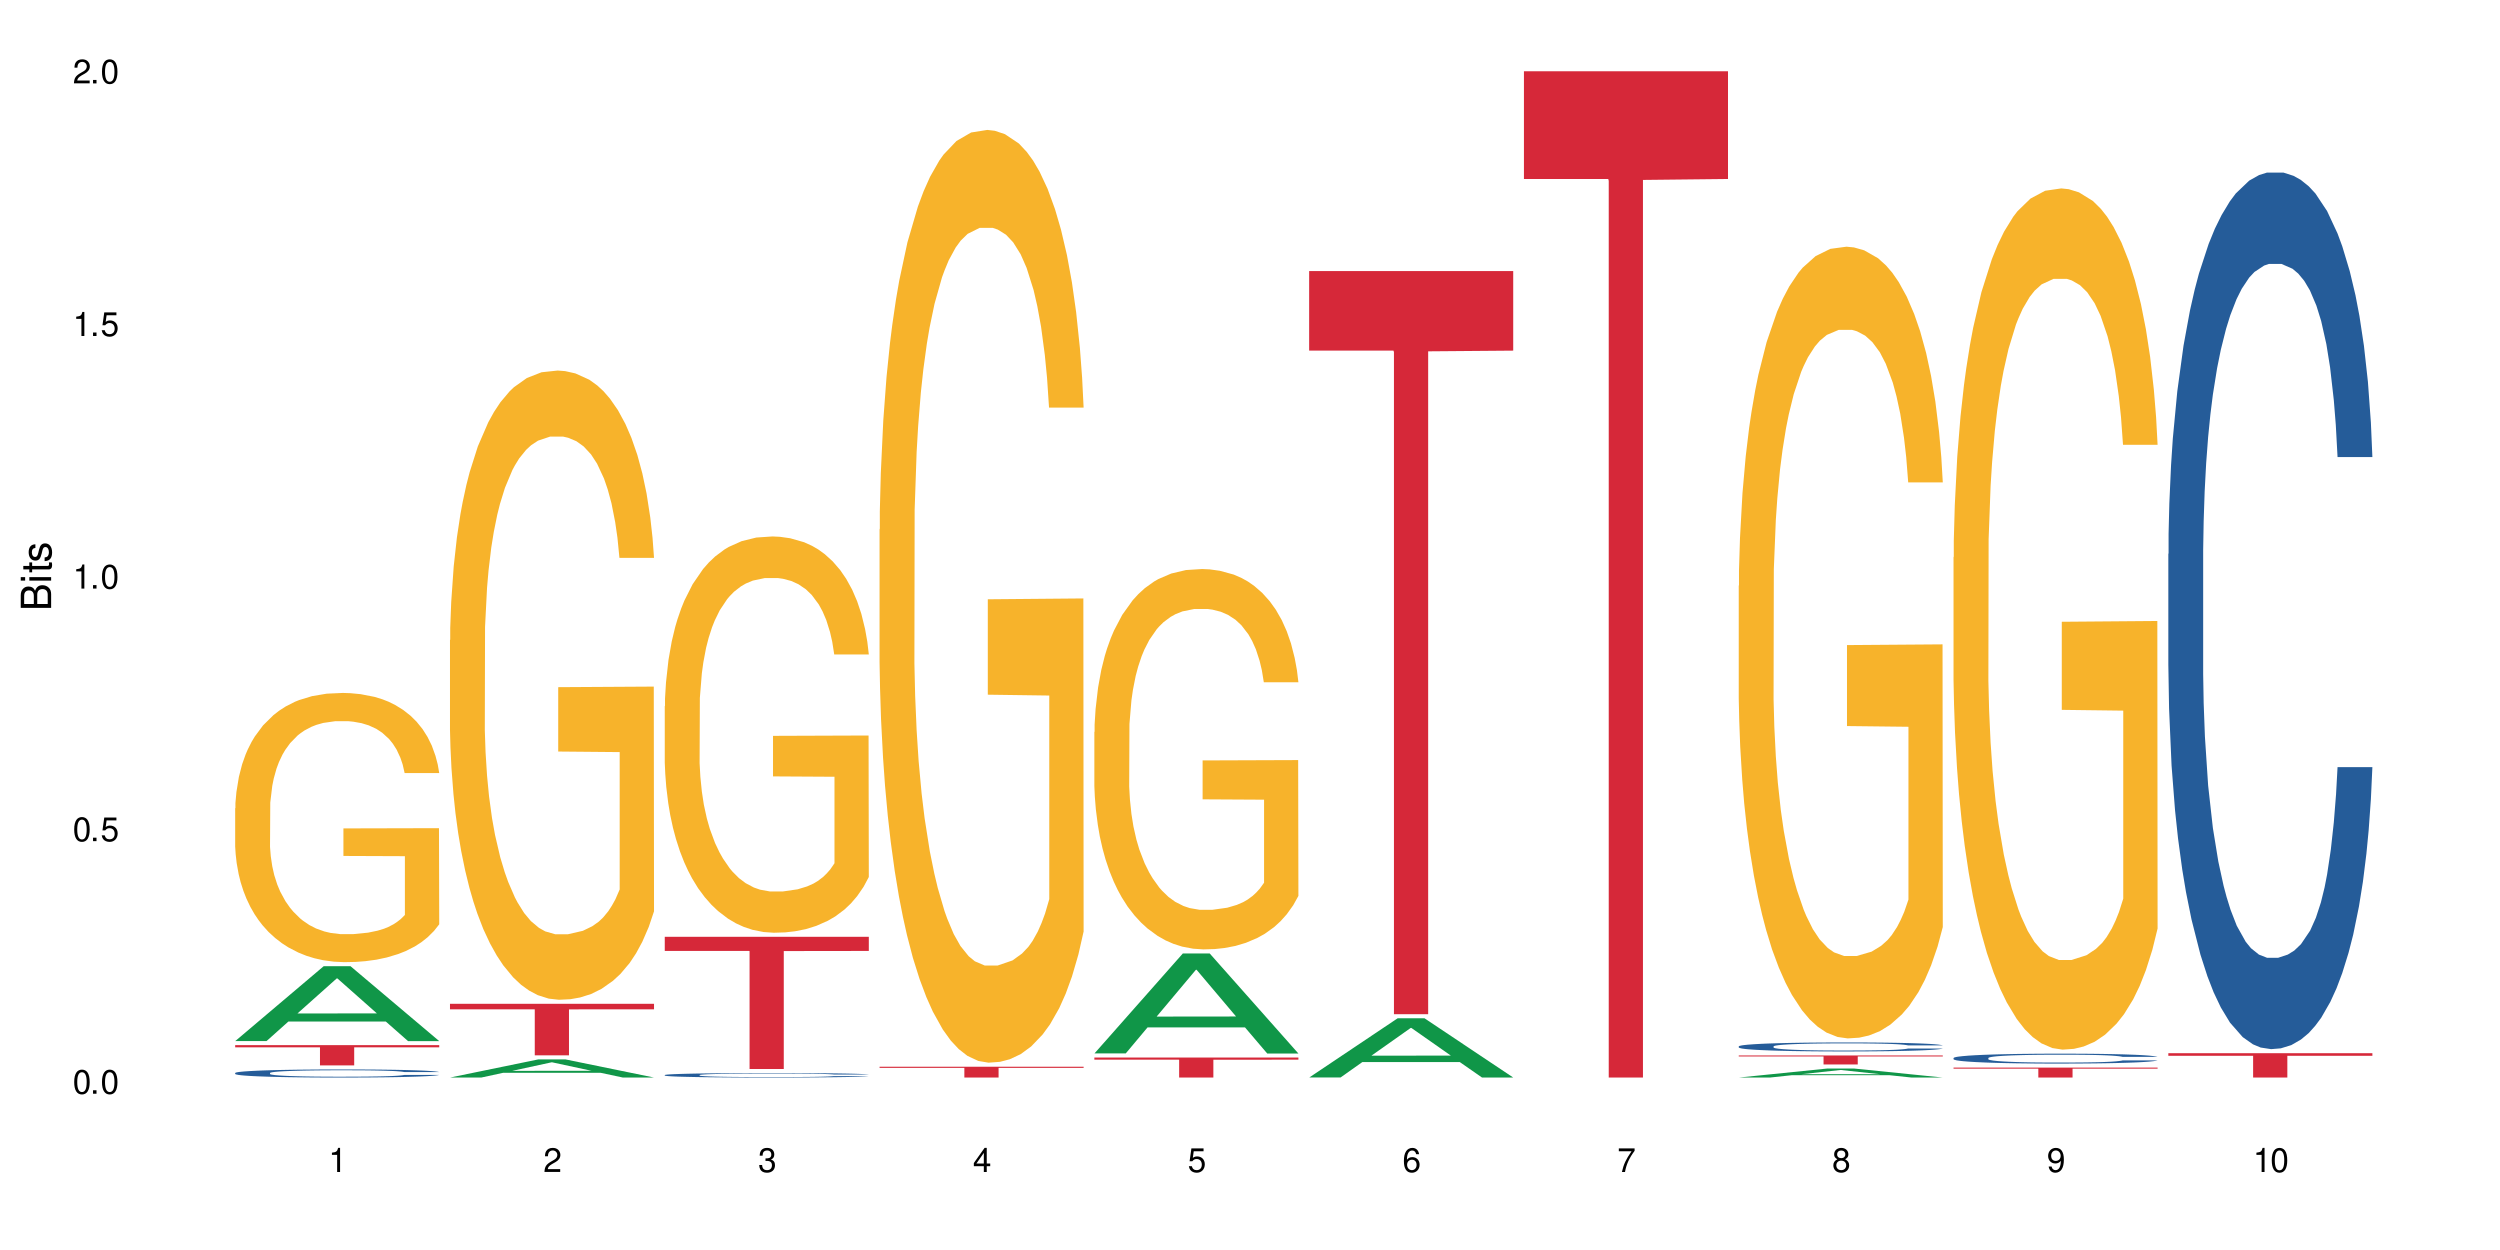 <?xml version="1.0" encoding="UTF-8"?>
<svg xmlns="http://www.w3.org/2000/svg" xmlns:xlink="http://www.w3.org/1999/xlink" width="720" height="360" viewBox="0 0 720 360">
<defs>
<g>
<g id="glyph-0-0">
</g>
<g id="glyph-0-1">
<path d="M 2.641 -6.938 C 2 -6.938 1.422 -6.656 1.078 -6.172 C 0.641 -5.562 0.406 -4.641 0.406 -3.359 C 0.406 -1.016 1.188 0.219 2.641 0.219 C 4.078 0.219 4.859 -1.016 4.859 -3.297 C 4.859 -4.641 4.656 -5.547 4.203 -6.172 C 3.844 -6.656 3.281 -6.938 2.641 -6.938 Z M 2.641 -6.188 C 3.547 -6.188 4 -5.25 4 -3.375 C 4 -1.406 3.562 -0.484 2.625 -0.484 C 1.734 -0.484 1.281 -1.438 1.281 -3.344 C 1.281 -5.25 1.734 -6.188 2.641 -6.188 Z M 2.641 -6.188 "/>
</g>
<g id="glyph-0-2">
<path d="M 1.828 -1 L 0.828 -1 L 0.828 0 L 1.828 0 Z M 1.828 -1 "/>
</g>
<g id="glyph-0-3">
<path d="M 4.562 -6.797 L 1.062 -6.797 L 0.547 -3.094 L 1.328 -3.094 C 1.719 -3.562 2.047 -3.734 2.578 -3.734 C 3.484 -3.734 4.062 -3.109 4.062 -2.094 C 4.062 -1.125 3.484 -0.531 2.578 -0.531 C 1.828 -0.531 1.375 -0.906 1.188 -1.672 L 0.328 -1.672 C 0.453 -1.109 0.547 -0.844 0.75 -0.594 C 1.125 -0.078 1.828 0.219 2.594 0.219 C 3.969 0.219 4.922 -0.781 4.922 -2.219 C 4.922 -3.562 4.031 -4.484 2.719 -4.484 C 2.25 -4.484 1.859 -4.359 1.469 -4.062 L 1.734 -5.969 L 4.562 -5.969 Z M 4.562 -6.797 "/>
</g>
<g id="glyph-0-4">
<path d="M 2.484 -4.938 L 2.484 0 L 3.328 0 L 3.328 -6.938 L 2.766 -6.938 C 2.469 -5.875 2.281 -5.734 0.984 -5.562 L 0.984 -4.938 Z M 2.484 -4.938 "/>
</g>
<g id="glyph-0-5">
<path d="M 4.859 -0.828 L 1.281 -0.828 C 1.359 -1.406 1.672 -1.781 2.5 -2.281 L 3.469 -2.828 C 4.406 -3.344 4.906 -4.062 4.906 -4.906 C 4.906 -5.484 4.672 -6.031 4.266 -6.406 C 3.859 -6.766 3.375 -6.938 2.719 -6.938 C 1.859 -6.938 1.219 -6.625 0.844 -6.031 C 0.609 -5.672 0.5 -5.234 0.484 -4.531 L 1.328 -4.531 C 1.359 -5.016 1.406 -5.281 1.531 -5.516 C 1.75 -5.938 2.188 -6.203 2.703 -6.203 C 3.469 -6.203 4.031 -5.641 4.031 -4.891 C 4.031 -4.344 3.719 -3.859 3.125 -3.516 L 2.234 -3 C 0.812 -2.172 0.406 -1.531 0.328 -0.016 L 4.859 -0.016 Z M 4.859 -0.828 "/>
</g>
<g id="glyph-0-6">
<path d="M 2.125 -3.188 L 2.578 -3.188 C 3.5 -3.188 3.984 -2.766 3.984 -1.922 C 3.984 -1.062 3.469 -0.531 2.594 -0.531 C 1.656 -0.531 1.203 -1 1.156 -2.016 L 0.312 -2.016 C 0.344 -1.453 0.438 -1.094 0.609 -0.781 C 0.953 -0.109 1.625 0.219 2.547 0.219 C 3.953 0.219 4.859 -0.625 4.859 -1.938 C 4.859 -2.828 4.516 -3.297 3.703 -3.594 C 4.344 -3.844 4.656 -4.328 4.656 -5.031 C 4.656 -6.219 3.875 -6.938 2.578 -6.938 C 1.203 -6.938 0.484 -6.172 0.453 -4.703 L 1.297 -4.703 C 1.312 -5.125 1.344 -5.359 1.453 -5.578 C 1.641 -5.969 2.062 -6.203 2.594 -6.203 C 3.344 -6.203 3.797 -5.75 3.797 -5 C 3.797 -4.516 3.609 -4.219 3.25 -4.047 C 3.016 -3.953 2.703 -3.922 2.125 -3.906 Z M 2.125 -3.188 "/>
</g>
<g id="glyph-0-7">
<path d="M 3.141 -1.672 L 3.141 0 L 3.984 0 L 3.984 -1.672 L 4.984 -1.672 L 4.984 -2.438 L 3.984 -2.438 L 3.984 -6.938 L 3.359 -6.938 L 0.266 -2.578 L 0.266 -1.672 Z M 3.141 -2.438 L 1 -2.438 L 3.141 -5.5 Z M 3.141 -2.438 "/>
</g>
<g id="glyph-0-8">
<path d="M 4.781 -5.125 C 4.609 -6.266 3.891 -6.938 2.844 -6.938 C 2.094 -6.938 1.422 -6.578 1.031 -5.953 C 0.594 -5.266 0.406 -4.422 0.406 -3.172 C 0.406 -2 0.578 -1.25 0.984 -0.641 C 1.359 -0.078 1.953 0.219 2.703 0.219 C 3.984 0.219 4.922 -0.75 4.922 -2.094 C 4.922 -3.375 4.062 -4.281 2.844 -4.281 C 2.172 -4.281 1.641 -4.031 1.281 -3.516 C 1.281 -5.234 1.828 -6.188 2.797 -6.188 C 3.391 -6.188 3.797 -5.797 3.938 -5.125 Z M 2.734 -3.531 C 3.547 -3.531 4.062 -2.953 4.062 -2.031 C 4.062 -1.156 3.484 -0.531 2.703 -0.531 C 1.922 -0.531 1.328 -1.188 1.328 -2.078 C 1.328 -2.938 1.906 -3.531 2.734 -3.531 Z M 2.734 -3.531 "/>
</g>
<g id="glyph-0-9">
<path d="M 4.984 -6.797 L 0.438 -6.797 L 0.438 -5.969 L 4.109 -5.969 C 2.5 -3.656 1.828 -2.234 1.328 0 L 2.219 0 C 2.594 -2.172 3.453 -4.047 4.984 -6.094 Z M 4.984 -6.797 "/>
</g>
<g id="glyph-0-10">
<path d="M 3.75 -3.656 C 4.469 -4.094 4.688 -4.438 4.688 -5.078 C 4.688 -6.172 3.844 -6.938 2.641 -6.938 C 1.438 -6.938 0.594 -6.172 0.594 -5.094 C 0.594 -4.438 0.812 -4.094 1.516 -3.656 C 0.734 -3.266 0.359 -2.703 0.359 -1.922 C 0.359 -0.656 1.281 0.219 2.641 0.219 C 3.984 0.219 4.922 -0.656 4.922 -1.922 C 4.922 -2.703 4.531 -3.266 3.75 -3.656 Z M 2.641 -6.188 C 3.359 -6.188 3.812 -5.75 3.812 -5.062 C 3.812 -4.406 3.344 -3.984 2.641 -3.984 C 1.922 -3.984 1.453 -4.406 1.453 -5.078 C 1.453 -5.75 1.922 -6.188 2.641 -6.188 Z M 2.641 -3.266 C 3.484 -3.266 4.062 -2.719 4.062 -1.906 C 4.062 -1.078 3.484 -0.531 2.625 -0.531 C 1.797 -0.531 1.219 -1.094 1.219 -1.906 C 1.219 -2.719 1.781 -3.266 2.641 -3.266 Z M 2.641 -3.266 "/>
</g>
<g id="glyph-0-11">
<path d="M 0.516 -1.578 C 0.672 -0.453 1.406 0.219 2.438 0.219 C 3.188 0.219 3.859 -0.141 4.266 -0.766 C 4.688 -1.453 4.891 -2.297 4.891 -3.547 C 4.891 -4.719 4.703 -5.453 4.312 -6.078 C 3.938 -6.641 3.344 -6.938 2.594 -6.938 C 1.297 -6.938 0.359 -5.969 0.359 -4.625 C 0.359 -3.344 1.234 -2.453 2.453 -2.453 C 3.094 -2.453 3.578 -2.672 4.016 -3.203 C 4 -1.484 3.469 -0.531 2.5 -0.531 C 1.906 -0.531 1.484 -0.906 1.359 -1.578 Z M 2.578 -6.203 C 3.375 -6.203 3.969 -5.531 3.969 -4.641 C 3.969 -3.797 3.391 -3.188 2.547 -3.188 C 1.734 -3.188 1.234 -3.766 1.234 -4.688 C 1.234 -5.562 1.797 -6.203 2.578 -6.203 Z M 2.578 -6.203 "/>
</g>
<g id="glyph-1-0">
</g>
<g id="glyph-1-1">
<path d="M 0 -0.953 L 0 -4.891 C 0 -5.719 -0.234 -6.344 -0.734 -6.797 C -1.188 -7.234 -1.812 -7.469 -2.5 -7.469 C -3.547 -7.469 -4.188 -7 -4.625 -5.875 C -4.984 -6.688 -5.625 -7.094 -6.531 -7.094 C -7.172 -7.094 -7.734 -6.859 -8.141 -6.391 C -8.562 -5.922 -8.75 -5.344 -8.75 -4.5 L -8.75 -0.953 Z M -4.984 -2.062 L -7.766 -2.062 L -7.766 -4.219 C -7.766 -4.844 -7.688 -5.203 -7.453 -5.5 C -7.219 -5.812 -6.859 -5.969 -6.375 -5.969 C -5.891 -5.969 -5.531 -5.812 -5.297 -5.5 C -5.062 -5.203 -4.984 -4.844 -4.984 -4.219 Z M -0.984 -2.062 L -4 -2.062 L -4 -4.781 C -4 -5.766 -3.438 -6.359 -2.484 -6.359 C -1.547 -6.359 -0.984 -5.766 -0.984 -4.781 Z M -0.984 -2.062 "/>
</g>
<g id="glyph-1-2">
<path d="M -6.281 -1.797 L -6.281 -0.797 L 0 -0.797 L 0 -1.797 Z M -8.75 -1.797 L -8.75 -0.797 L -7.484 -0.797 L -7.484 -1.797 Z M -8.75 -1.797 "/>
</g>
<g id="glyph-1-3">
<path d="M -6.281 -3.047 L -6.281 -2.016 L -8.016 -2.016 L -8.016 -1.016 L -6.281 -1.016 L -6.281 -0.172 L -5.469 -0.172 L -5.469 -1.016 L -0.719 -1.016 C -0.078 -1.016 0.281 -1.453 0.281 -2.234 C 0.281 -2.5 0.25 -2.719 0.188 -3.047 L -0.641 -3.047 C -0.609 -2.906 -0.594 -2.766 -0.594 -2.562 C -0.594 -2.141 -0.719 -2.016 -1.156 -2.016 L -5.469 -2.016 L -5.469 -3.047 Z M -6.281 -3.047 "/>
</g>
<g id="glyph-1-4">
<path d="M -4.531 -5.25 C -5.766 -5.25 -6.469 -4.422 -6.469 -2.969 C -6.469 -1.516 -5.719 -0.562 -4.547 -0.562 C -3.562 -0.562 -3.094 -1.062 -2.734 -2.562 L -2.516 -3.484 C -2.344 -4.188 -2.094 -4.469 -1.641 -4.469 C -1.047 -4.469 -0.641 -3.875 -0.641 -3 C -0.641 -2.453 -0.797 -2 -1.062 -1.75 C -1.25 -1.594 -1.422 -1.531 -1.875 -1.469 L -1.875 -0.406 C -0.422 -0.453 0.281 -1.266 0.281 -2.922 C 0.281 -4.5 -0.5 -5.516 -1.719 -5.516 C -2.656 -5.516 -3.172 -4.984 -3.469 -3.734 L -3.703 -2.766 C -3.891 -1.953 -4.156 -1.609 -4.594 -1.609 C -5.188 -1.609 -5.547 -2.125 -5.547 -2.938 C -5.547 -3.75 -5.203 -4.172 -4.531 -4.203 Z M -4.531 -5.25 "/>
</g>
</g>
</defs>
<rect x="-72" y="-36" width="864" height="432" fill="rgb(100%, 100%, 100%)" fill-opacity="1"/>
<path fill-rule="nonzero" fill="rgb(6.275%, 58.824%, 28.235%)" fill-opacity="1" d="M 67.73 299.82 L 67.793 299.797 L 93.223 278.266 L 100.945 278.266 L 126.5 299.84 L 117.52 299.84 L 111.117 294.207 L 83.051 294.207 L 76.773 299.82 L 67.73 299.82 L 85.75 291.879 L 108.543 291.859 L 97.176 281.793 L 97.051 281.77 L 96.926 281.832 L 85.688 291.859 L 85.75 291.879 Z M 67.73 299.82 "/>
<path fill-rule="nonzero" fill="rgb(14.51%, 36.078%, 60%)" fill-opacity="1" d="M 67.73 309.016 L 67.801 309.012 L 67.801 308.961 L 68.02 308.879 L 68.52 308.777 L 69.02 308.707 L 70.312 308.582 L 72.102 308.461 L 73.965 308.367 L 75.328 308.309 L 76.547 308.266 L 79.34 308.188 L 81.133 308.148 L 83.066 308.113 L 85.434 308.074 L 87.152 308.055 L 91.023 308.02 L 93.891 308.004 L 96.113 308 L 100.914 308 L 103.781 308.008 L 105.859 308.02 L 108.152 308.035 L 110.086 308.055 L 113.457 308.102 L 116.465 308.16 L 117.828 308.195 L 119.977 308.262 L 121.625 308.324 L 122.773 308.379 L 124.062 308.461 L 125.207 308.555 L 126.07 308.664 L 126.5 308.754 L 116.465 308.754 L 115.965 308.672 L 115.391 308.605 L 114.316 308.516 L 113.238 308.453 L 111.734 308.395 L 110.375 308.352 L 108.512 308.312 L 106.863 308.285 L 105.141 308.266 L 103.492 308.254 L 100.34 308.242 L 96.684 308.242 L 95.324 308.246 L 92.527 308.262 L 91.023 308.277 L 88.871 308.309 L 87.367 308.336 L 85.578 308.379 L 84.359 308.414 L 82.852 308.469 L 81.777 308.52 L 80.559 308.59 L 79.844 308.645 L 79.199 308.703 L 78.625 308.773 L 78.195 308.848 L 77.906 308.926 L 77.766 309.004 L 77.766 309.336 L 77.906 309.41 L 78.266 309.5 L 79.199 309.629 L 80.559 309.742 L 82.137 309.832 L 83.641 309.898 L 84.5 309.926 L 85.648 309.961 L 87.441 310.004 L 90.02 310.047 L 91.523 310.062 L 93.816 310.082 L 96.184 310.09 L 99.336 310.09 L 102.133 310.082 L 103.996 310.07 L 105.93 310.055 L 108.582 310.016 L 110.23 309.984 L 111.664 309.941 L 112.738 309.902 L 113.457 309.867 L 114.531 309.801 L 115.391 309.73 L 116.035 309.652 L 116.465 309.582 L 126.5 309.582 L 126.07 309.668 L 125.422 309.75 L 124.777 309.812 L 123.777 309.887 L 122.629 309.953 L 120.98 310.027 L 119.617 310.078 L 117.828 310.129 L 116.18 310.172 L 114.387 310.207 L 111.734 310.25 L 110.016 310.27 L 108.152 310.289 L 105.93 310.309 L 103.137 310.32 L 100.125 310.332 L 97.328 310.332 L 94.32 310.328 L 92.098 310.32 L 89.16 310.301 L 85.504 310.262 L 82.852 310.223 L 80.773 310.18 L 78.984 310.137 L 76.977 310.082 L 74.395 309.988 L 72.82 309.914 L 71.746 309.855 L 70.527 309.77 L 69.664 309.695 L 68.664 309.578 L 67.945 309.426 L 67.73 309.309 Z M 67.73 309.016 "/>
<path fill-rule="nonzero" fill="rgb(96.863%, 70.196%, 16.863%)" fill-opacity="1" d="M 67.73 232.777 L 67.801 232.703 L 67.801 231.289 L 68.09 228.102 L 68.805 223.711 L 69.738 220.102 L 70.742 217.27 L 71.387 215.781 L 72.461 213.656 L 73.395 212.098 L 75.758 208.914 L 78.77 205.938 L 80.418 204.664 L 82.281 203.461 L 84.93 202.113 L 86.148 201.621 L 89.875 200.484 L 94.105 199.777 L 98.762 199.566 L 100.914 199.637 L 103.852 199.918 L 107.863 200.699 L 110.16 201.406 L 111.949 202.113 L 113.812 203.035 L 116.105 204.453 L 118.258 206.152 L 119.977 207.852 L 121.695 209.977 L 123.129 212.242 L 124.348 214.719 L 125.422 217.691 L 126.07 220.172 L 126.5 222.648 L 116.535 222.648 L 115.965 220.172 L 115.32 218.258 L 114.242 215.922 L 113.168 214.223 L 112.094 212.879 L 110.086 211.035 L 108.367 209.902 L 106.215 208.914 L 104.137 208.277 L 101.773 207.852 L 100.34 207.707 L 96.543 207.707 L 93.102 208.203 L 91.094 208.77 L 89.66 209.336 L 87.656 210.398 L 86.438 211.25 L 85.719 211.816 L 83.57 214.012 L 82.137 215.992 L 81.348 217.34 L 80.344 219.465 L 79.629 221.375 L 78.84 224.207 L 78.41 226.332 L 77.836 231.148 L 77.766 243.895 L 77.98 246.582 L 78.41 249.488 L 78.984 252.035 L 79.844 254.727 L 80.703 256.781 L 82.207 259.543 L 83.496 261.383 L 84.5 262.586 L 86.438 264.5 L 87.227 265.137 L 89.09 266.41 L 91.023 267.402 L 93.387 268.25 L 95.18 268.676 L 98.047 269.031 L 101.703 269.031 L 106 268.605 L 108.727 268.039 L 110.59 267.473 L 111.809 266.977 L 113.312 266.199 L 114.387 265.488 L 115.391 264.711 L 116.609 263.508 L 116.609 246.582 L 98.906 246.512 L 98.906 238.582 L 126.426 238.512 L 126.5 266.199 L 124.992 268.109 L 123.129 269.953 L 121.34 271.367 L 119.477 272.57 L 116.824 273.918 L 114.672 274.766 L 111.375 275.758 L 108.367 276.395 L 105.215 276.82 L 102.418 277.031 L 99.121 277.102 L 96.184 276.961 L 93.031 276.535 L 90.52 275.969 L 88.227 275.262 L 85.934 274.34 L 83.066 272.855 L 81.203 271.652 L 79.27 270.164 L 77.336 268.395 L 75.613 266.48 L 74.469 264.996 L 73.32 263.297 L 72.102 261.172 L 70.957 258.762 L 70.098 256.566 L 69.309 254.09 L 68.734 251.754 L 68.16 248.566 L 67.875 246.016 L 67.73 243.82 Z M 67.73 232.777 "/>
<path fill-rule="nonzero" fill="rgb(83.922%, 15.686%, 22.353%)" fill-opacity="1" d="M 67.73 301.004 L 126.5 301.004 L 126.5 301.629 L 102.008 301.633 L 102.008 306.836 L 92.152 306.836 L 92.152 301.637 L 92.008 301.629 L 67.73 301.629 Z M 67.73 301.004 "/>
<path fill-rule="nonzero" fill="rgb(6.275%, 58.824%, 28.235%)" fill-opacity="1" d="M 129.594 310.328 L 129.656 310.324 L 155.082 305.098 L 162.805 305.098 L 188.359 310.332 L 179.383 310.332 L 172.977 308.965 L 144.91 308.965 L 138.633 310.328 L 129.594 310.328 L 147.613 308.402 L 170.402 308.395 L 159.039 305.953 L 158.914 305.949 L 158.789 305.961 L 147.547 308.395 L 147.613 308.402 Z M 129.594 310.328 "/>
<path fill-rule="nonzero" fill="rgb(96.863%, 70.196%, 16.863%)" fill-opacity="1" d="M 129.594 184.332 L 129.664 184.168 L 129.664 180.859 L 129.949 173.41 L 130.668 163.148 L 131.598 154.711 L 132.602 148.09 L 133.246 144.613 L 134.32 139.648 L 135.254 136.008 L 137.617 128.562 L 140.629 121.609 L 142.277 118.633 L 144.141 115.82 L 146.793 112.676 L 148.012 111.516 L 151.738 108.867 L 155.965 107.211 L 160.625 106.715 L 162.773 106.883 L 165.711 107.543 L 169.727 109.363 L 172.02 111.02 L 173.812 112.676 L 175.676 114.824 L 177.969 118.137 L 180.117 122.105 L 181.836 126.078 L 183.559 131.043 L 184.992 136.34 L 186.211 142.133 L 187.285 149.082 L 187.93 154.875 L 188.359 160.668 L 178.398 160.668 L 177.824 154.875 L 177.18 150.406 L 176.105 144.945 L 175.031 140.973 L 173.953 137.828 L 171.949 133.527 L 170.227 130.879 L 168.078 128.562 L 166 127.07 L 163.633 126.078 L 162.199 125.75 L 158.402 125.75 L 154.961 126.906 L 152.957 128.23 L 151.523 129.555 L 149.516 132.035 L 148.297 134.023 L 147.582 135.348 L 145.43 140.477 L 143.996 145.109 L 143.207 148.254 L 142.207 153.219 L 141.488 157.688 L 140.699 164.309 L 140.27 169.273 L 139.695 180.527 L 139.625 210.316 L 139.84 216.605 L 140.27 223.391 L 140.844 229.348 L 141.703 235.637 L 142.562 240.438 L 144.07 246.891 L 145.359 251.195 L 146.363 254.008 L 148.297 258.477 L 149.086 259.965 L 150.949 262.945 L 152.883 265.262 L 155.25 267.246 L 157.039 268.242 L 159.906 269.066 L 163.562 269.066 L 167.863 268.074 L 170.586 266.75 L 172.449 265.426 L 173.668 264.27 L 175.172 262.449 L 176.246 260.793 L 177.25 258.973 L 178.469 256.16 L 178.469 216.605 L 160.766 216.441 L 160.766 197.906 L 188.289 197.738 L 188.359 262.449 L 186.855 266.918 L 184.992 271.219 L 183.199 274.531 L 181.336 277.344 L 178.684 280.488 L 176.535 282.473 L 173.238 284.789 L 170.227 286.281 L 167.074 287.273 L 164.277 287.77 L 160.984 287.934 L 158.043 287.605 L 154.891 286.609 L 152.383 285.285 L 150.09 283.633 L 147.797 281.48 L 144.93 278.004 L 143.066 275.191 L 141.129 271.715 L 139.195 267.578 L 137.477 263.109 L 136.328 259.633 L 135.184 255.664 L 133.965 250.699 L 132.816 245.07 L 131.957 239.941 L 131.168 234.148 L 130.594 228.688 L 130.023 221.238 L 129.734 215.281 L 129.594 210.152 Z M 129.594 184.332 "/>
<path fill-rule="nonzero" fill="rgb(83.922%, 15.686%, 22.353%)" fill-opacity="1" d="M 129.594 289.098 L 188.359 289.098 L 188.359 290.688 L 163.867 290.699 L 163.867 303.934 L 154.012 303.934 L 154.012 290.715 L 153.871 290.688 L 129.594 290.688 Z M 129.594 289.098 "/>
<path fill-rule="nonzero" fill="rgb(14.51%, 36.078%, 60%)" fill-opacity="1" d="M 191.453 309.605 L 191.523 309.602 L 191.523 309.574 L 191.738 309.531 L 192.242 309.473 L 192.742 309.434 L 194.031 309.363 L 195.824 309.297 L 197.688 309.246 L 199.051 309.215 L 200.27 309.191 L 203.062 309.148 L 204.855 309.125 L 206.789 309.105 L 209.156 309.086 L 210.875 309.074 L 214.746 309.055 L 217.613 309.047 L 219.832 309.043 L 224.637 309.043 L 227.5 309.047 L 229.582 309.055 L 231.875 309.062 L 233.809 309.074 L 237.176 309.102 L 240.188 309.133 L 241.547 309.152 L 243.699 309.188 L 245.348 309.223 L 246.492 309.254 L 247.785 309.297 L 248.93 309.352 L 249.789 309.41 L 250.219 309.461 L 240.188 309.461 L 239.684 309.414 L 239.113 309.379 L 238.035 309.328 L 236.961 309.297 L 235.457 309.262 L 234.094 309.238 L 232.23 309.215 L 230.582 309.203 L 228.863 309.191 L 227.215 309.184 L 224.062 309.176 L 220.406 309.176 L 219.043 309.18 L 216.25 309.188 L 214.746 309.199 L 212.594 309.215 L 211.09 309.23 L 209.297 309.254 L 208.078 309.273 L 206.574 309.305 L 205.5 309.332 L 204.281 309.371 L 203.566 309.398 L 202.918 309.434 L 202.348 309.473 L 201.918 309.512 L 201.629 309.555 L 201.484 309.598 L 201.484 309.781 L 201.629 309.824 L 201.988 309.871 L 202.918 309.945 L 204.281 310.008 L 205.859 310.059 L 207.363 310.094 L 208.223 310.109 L 209.371 310.129 L 211.16 310.152 L 213.742 310.176 L 215.246 310.184 L 217.539 310.195 L 219.906 310.199 L 223.059 310.199 L 225.852 310.195 L 227.715 310.188 L 229.652 310.18 L 232.305 310.156 L 233.953 310.141 L 235.387 310.117 L 236.461 310.094 L 237.176 310.074 L 238.254 310.039 L 239.113 310 L 239.758 309.957 L 240.188 309.918 L 250.219 309.918 L 249.789 309.965 L 249.145 310.012 L 248.5 310.043 L 247.496 310.086 L 246.352 310.121 L 244.703 310.164 L 243.34 310.191 L 241.547 310.219 L 239.898 310.242 L 238.109 310.262 L 235.457 310.285 L 233.738 310.297 L 231.875 310.309 L 229.652 310.316 L 226.855 310.328 L 223.848 310.332 L 218.043 310.332 L 215.82 310.324 L 212.883 310.316 L 209.227 310.293 L 206.574 310.27 L 204.496 310.25 L 202.703 310.227 L 200.699 310.195 L 198.117 310.141 L 196.543 310.102 L 195.465 310.07 L 194.246 310.023 L 193.387 309.98 L 192.383 309.914 L 191.668 309.832 L 191.453 309.766 Z M 191.453 309.605 "/>
<path fill-rule="nonzero" fill="rgb(96.863%, 70.196%, 16.863%)" fill-opacity="1" d="M 191.453 203.379 L 191.523 203.277 L 191.523 201.191 L 191.812 196.5 L 192.527 190.039 L 193.461 184.723 L 194.461 180.555 L 195.109 178.363 L 196.184 175.238 L 197.113 172.945 L 199.48 168.254 L 202.488 163.875 L 204.137 162 L 206 160.23 L 208.652 158.25 L 209.871 157.52 L 213.598 155.852 L 217.828 154.809 L 222.484 154.496 L 224.637 154.602 L 227.574 155.016 L 231.586 156.164 L 233.879 157.207 L 235.672 158.25 L 237.535 159.602 L 239.828 161.688 L 241.98 164.188 L 243.699 166.691 L 245.418 169.816 L 246.852 173.152 L 248.07 176.801 L 249.145 181.18 L 249.789 184.828 L 250.219 188.477 L 240.258 188.477 L 239.684 184.828 L 239.039 182.012 L 237.965 178.574 L 236.891 176.07 L 235.816 174.09 L 233.809 171.383 L 232.09 169.715 L 229.938 168.254 L 227.859 167.316 L 225.496 166.691 L 224.062 166.484 L 220.262 166.484 L 216.824 167.211 L 214.816 168.047 L 213.383 168.879 L 211.375 170.441 L 210.156 171.695 L 209.441 172.527 L 207.293 175.758 L 205.859 178.676 L 205.07 180.656 L 204.066 183.785 L 203.348 186.598 L 202.562 190.77 L 202.133 193.895 L 201.559 200.984 L 201.484 219.746 L 201.703 223.707 L 202.133 227.98 L 202.703 231.73 L 203.566 235.691 L 204.426 238.715 L 205.93 242.781 L 207.219 245.488 L 208.223 247.262 L 210.156 250.074 L 210.945 251.016 L 212.809 252.891 L 214.746 254.348 L 217.109 255.602 L 218.902 256.227 L 221.77 256.746 L 225.422 256.746 L 229.723 256.121 L 232.445 255.289 L 234.309 254.453 L 235.527 253.723 L 237.035 252.578 L 238.109 251.535 L 239.113 250.391 L 240.332 248.617 L 240.332 223.707 L 222.629 223.602 L 222.629 211.926 L 250.148 211.824 L 250.219 252.578 L 248.715 255.391 L 246.852 258.102 L 245.059 260.188 L 243.195 261.957 L 240.547 263.938 L 238.395 265.191 L 235.098 266.648 L 232.09 267.586 L 228.934 268.211 L 226.141 268.523 L 222.844 268.629 L 219.906 268.422 L 216.75 267.797 L 214.242 266.961 L 211.949 265.918 L 209.656 264.562 L 206.789 262.375 L 204.926 260.602 L 202.992 258.414 L 201.055 255.809 L 199.336 252.996 L 198.191 250.805 L 197.043 248.305 L 195.824 245.176 L 194.68 241.633 L 193.816 238.402 L 193.031 234.754 L 192.457 231.312 L 191.883 226.625 L 191.598 222.871 L 191.453 219.641 Z M 191.453 203.379 "/>
<path fill-rule="nonzero" fill="rgb(83.922%, 15.686%, 22.353%)" fill-opacity="1" d="M 191.453 269.793 L 250.219 269.793 L 250.219 273.871 L 225.727 273.906 L 225.727 307.879 L 215.875 307.879 L 215.875 273.941 L 215.73 273.871 L 191.453 273.871 Z M 191.453 269.793 "/>
<path fill-rule="nonzero" fill="rgb(96.863%, 70.196%, 16.863%)" fill-opacity="1" d="M 253.312 152.477 L 253.387 152.23 L 253.387 147.324 L 253.672 136.285 L 254.387 121.074 L 255.32 108.562 L 256.324 98.75 L 256.969 93.598 L 258.043 86.238 L 258.977 80.84 L 261.34 69.801 L 264.352 59.5 L 266 55.082 L 267.863 50.91 L 270.516 46.25 L 271.73 44.535 L 275.461 40.609 L 279.688 38.156 L 284.348 37.418 L 286.496 37.664 L 289.434 38.645 L 293.449 41.344 L 295.742 43.797 L 297.531 46.25 L 299.395 49.441 L 301.691 54.348 L 303.84 60.234 L 305.559 66.121 L 307.281 73.48 L 308.715 81.332 L 309.93 89.918 L 311.008 100.223 L 311.652 108.809 L 312.082 117.395 L 302.121 117.395 L 301.547 108.809 L 300.902 102.184 L 299.824 94.09 L 298.75 88.203 L 297.676 83.539 L 295.668 77.16 L 293.949 73.238 L 291.801 69.801 L 289.723 67.594 L 287.355 66.121 L 285.922 65.633 L 282.125 65.633 L 278.684 67.348 L 276.676 69.312 L 275.242 71.273 L 273.238 74.953 L 272.02 77.898 L 271.301 79.859 L 269.152 87.465 L 267.719 94.336 L 266.93 98.996 L 265.926 106.355 L 265.211 112.98 L 264.422 122.793 L 263.992 130.152 L 263.418 146.836 L 263.348 190.992 L 263.562 200.316 L 263.992 210.375 L 264.566 219.203 L 265.426 228.527 L 266.285 235.641 L 267.789 245.211 L 269.082 251.586 L 270.082 255.758 L 272.02 262.383 L 272.809 264.59 L 274.672 269.008 L 276.605 272.441 L 278.973 275.383 L 280.762 276.855 L 283.629 278.082 L 287.285 278.082 L 291.586 276.609 L 294.309 274.648 L 296.172 272.688 L 297.391 270.969 L 298.895 268.27 L 299.969 265.816 L 300.973 263.117 L 302.191 258.949 L 302.191 200.316 L 284.488 200.07 L 284.488 172.594 L 312.008 172.348 L 312.082 268.27 L 310.578 274.895 L 308.715 281.273 L 306.922 286.18 L 305.059 290.348 L 302.406 295.012 L 300.258 297.953 L 296.961 301.391 L 293.949 303.598 L 290.797 305.07 L 288 305.805 L 284.703 306.051 L 281.766 305.559 L 278.613 304.086 L 276.105 302.125 L 273.812 299.672 L 271.516 296.48 L 268.652 291.332 L 266.789 287.16 L 264.852 282.008 L 262.918 275.875 L 261.195 269.25 L 260.051 264.098 L 258.902 258.211 L 257.684 250.852 L 256.539 242.512 L 255.68 234.906 L 254.891 226.32 L 254.316 218.223 L 253.742 207.184 L 253.457 198.352 L 253.312 190.746 Z M 253.312 152.477 "/>
<path fill-rule="nonzero" fill="rgb(83.922%, 15.686%, 22.353%)" fill-opacity="1" d="M 253.312 307.215 L 312.082 307.215 L 312.082 307.547 L 287.59 307.551 L 287.59 310.332 L 277.734 310.332 L 277.734 307.555 L 277.594 307.547 L 253.312 307.547 Z M 253.312 307.215 "/>
<path fill-rule="nonzero" fill="rgb(6.275%, 58.824%, 28.235%)" fill-opacity="1" d="M 315.176 303.387 L 315.238 303.359 L 340.664 274.59 L 348.387 274.59 L 373.941 303.414 L 364.965 303.414 L 358.559 295.891 L 330.496 295.891 L 324.215 303.387 L 315.176 303.387 L 333.195 292.777 L 355.984 292.75 L 344.621 279.301 L 344.496 279.273 L 344.371 279.355 L 333.133 292.75 L 333.195 292.777 Z M 315.176 303.387 "/>
<path fill-rule="nonzero" fill="rgb(96.863%, 70.196%, 16.863%)" fill-opacity="1" d="M 315.176 210.797 L 315.246 210.699 L 315.246 208.699 L 315.531 204.195 L 316.25 197.992 L 317.18 192.891 L 318.184 188.887 L 318.828 186.789 L 319.906 183.785 L 320.836 181.586 L 323.203 177.082 L 326.211 172.883 L 327.859 171.082 L 329.723 169.379 L 332.375 167.48 L 333.594 166.777 L 337.32 165.176 L 341.547 164.176 L 346.207 163.879 L 348.355 163.977 L 351.297 164.379 L 355.309 165.477 L 357.602 166.477 L 359.395 167.48 L 361.258 168.781 L 363.551 170.781 L 365.699 173.18 L 367.422 175.582 L 369.141 178.582 L 370.574 181.785 L 371.793 185.285 L 372.867 189.488 L 373.512 192.992 L 373.941 196.492 L 363.98 196.492 L 363.406 192.992 L 362.762 190.289 L 361.688 186.988 L 360.613 184.586 L 359.535 182.688 L 357.531 180.086 L 355.809 178.484 L 353.66 177.082 L 351.582 176.184 L 349.215 175.582 L 347.785 175.383 L 343.984 175.383 L 340.547 176.082 L 338.539 176.883 L 337.105 177.684 L 335.098 179.184 L 333.879 180.383 L 333.164 181.184 L 331.012 184.285 L 329.578 187.086 L 328.793 188.988 L 327.789 191.988 L 327.07 194.691 L 326.281 198.691 L 325.852 201.695 L 325.281 208.496 L 325.207 226.508 L 325.422 230.309 L 325.852 234.41 L 326.426 238.012 L 327.285 241.812 L 328.145 244.715 L 329.652 248.617 L 330.941 251.219 L 331.945 252.918 L 333.879 255.621 L 334.668 256.52 L 336.531 258.32 L 338.465 259.723 L 340.832 260.922 L 342.625 261.523 L 345.488 262.023 L 349.145 262.023 L 353.445 261.422 L 356.168 260.621 L 358.031 259.82 L 359.25 259.121 L 360.754 258.02 L 361.832 257.02 L 362.832 255.918 L 364.051 254.219 L 364.051 230.309 L 346.352 230.207 L 346.352 219.004 L 373.871 218.902 L 373.941 258.02 L 372.438 260.723 L 370.574 263.324 L 368.781 265.324 L 366.918 267.023 L 364.266 268.926 L 362.117 270.125 L 358.82 271.527 L 355.809 272.426 L 352.656 273.027 L 349.863 273.328 L 346.566 273.426 L 343.625 273.227 L 340.473 272.629 L 337.965 271.828 L 335.672 270.828 L 333.379 269.527 L 330.512 267.426 L 328.648 265.723 L 326.715 263.625 L 324.777 261.121 L 323.059 258.422 L 321.91 256.32 L 320.766 253.918 L 319.547 250.918 L 318.398 247.516 L 317.539 244.414 L 316.75 240.914 L 316.18 237.609 L 315.605 233.109 L 315.316 229.508 L 315.176 226.406 Z M 315.176 210.797 "/>
<path fill-rule="nonzero" fill="rgb(83.922%, 15.686%, 22.353%)" fill-opacity="1" d="M 315.176 304.578 L 373.941 304.578 L 373.941 305.191 L 349.449 305.199 L 349.449 310.332 L 339.594 310.332 L 339.594 305.203 L 339.453 305.191 L 315.176 305.191 Z M 315.176 304.578 "/>
<path fill-rule="nonzero" fill="rgb(6.275%, 58.824%, 28.235%)" fill-opacity="1" d="M 377.035 310.316 L 377.098 310.301 L 402.527 293.262 L 410.25 293.262 L 435.805 310.332 L 426.824 310.332 L 420.422 305.875 L 392.355 305.875 L 386.078 310.316 L 377.035 310.316 L 395.055 304.031 L 417.848 304.016 L 406.48 296.051 L 406.355 296.035 L 406.23 296.082 L 394.992 304.016 L 395.055 304.031 Z M 377.035 310.316 "/>
<path fill-rule="nonzero" fill="rgb(83.922%, 15.686%, 22.353%)" fill-opacity="1" d="M 377.035 78.07 L 435.805 78.07 L 435.805 100.98 L 411.312 101.184 L 411.312 292.098 L 401.457 292.098 L 401.457 101.383 L 401.312 100.98 L 377.035 100.98 Z M 377.035 78.07 "/>
<path fill-rule="nonzero" fill="rgb(83.922%, 15.686%, 22.353%)" fill-opacity="1" d="M 438.895 20.527 L 497.664 20.527 L 497.664 51.547 L 473.172 51.82 L 473.172 310.332 L 463.316 310.332 L 463.316 52.094 L 463.176 51.547 L 438.895 51.547 Z M 438.895 20.527 "/>
<path fill-rule="nonzero" fill="rgb(6.275%, 58.824%, 28.235%)" fill-opacity="1" d="M 500.758 310.328 L 500.82 310.328 L 526.25 307.738 L 533.973 307.738 L 559.523 310.332 L 550.547 310.332 L 544.141 309.656 L 516.078 309.656 L 509.797 310.328 L 500.758 310.328 L 518.777 309.375 L 541.566 309.375 L 530.203 308.164 L 530.078 308.16 L 529.953 308.168 L 518.715 309.375 L 518.777 309.375 Z M 500.758 310.328 "/>
<path fill-rule="nonzero" fill="rgb(14.51%, 36.078%, 60%)" fill-opacity="1" d="M 500.758 301.355 L 500.828 301.352 L 500.828 301.293 L 501.043 301.203 L 501.547 301.09 L 502.047 301.012 L 503.336 300.871 L 505.129 300.738 L 506.992 300.633 L 508.355 300.57 L 509.57 300.523 L 512.367 300.438 L 514.16 300.391 L 516.094 300.352 L 518.461 300.312 L 520.18 300.285 L 524.051 300.25 L 526.914 300.234 L 529.137 300.227 L 533.938 300.227 L 536.805 300.234 L 538.883 300.246 L 541.18 300.266 L 543.113 300.285 L 546.48 300.34 L 549.492 300.406 L 550.852 300.445 L 553.004 300.516 L 554.652 300.59 L 555.797 300.648 L 557.09 300.738 L 558.234 300.844 L 559.094 300.965 L 559.523 301.066 L 549.492 301.066 L 548.988 300.973 L 548.418 300.898 L 547.34 300.801 L 546.266 300.734 L 544.762 300.664 L 543.398 300.617 L 541.535 300.574 L 539.887 300.547 L 538.168 300.523 L 536.52 300.508 L 533.367 300.496 L 529.711 300.496 L 528.348 300.5 L 525.555 300.52 L 524.051 300.535 L 521.898 300.57 L 520.395 300.602 L 518.602 300.648 L 517.383 300.688 L 515.879 300.75 L 514.805 300.805 L 513.586 300.883 L 512.867 300.941 L 512.223 301.008 L 511.652 301.086 L 511.219 301.168 L 510.934 301.258 L 510.789 301.34 L 510.789 301.711 L 510.934 301.793 L 511.293 301.895 L 512.223 302.039 L 513.586 302.164 L 515.164 302.266 L 516.668 302.336 L 517.527 302.367 L 518.676 302.406 L 520.465 302.453 L 523.047 302.5 L 524.551 302.52 L 526.844 302.539 L 529.211 302.547 L 532.363 302.547 L 535.156 302.539 L 537.02 302.527 L 538.957 302.508 L 541.609 302.469 L 543.258 302.43 L 544.691 302.383 L 545.766 302.34 L 546.48 302.301 L 547.555 302.227 L 548.418 302.148 L 549.062 302.066 L 549.492 301.984 L 559.523 301.984 L 559.094 302.078 L 558.449 302.172 L 557.805 302.238 L 556.801 302.324 L 555.656 302.398 L 554.008 302.48 L 552.645 302.535 L 550.852 302.594 L 549.203 302.637 L 547.414 302.68 L 544.762 302.727 L 543.043 302.75 L 541.18 302.77 L 538.957 302.789 L 536.16 302.805 L 533.152 302.816 L 530.355 302.82 L 527.348 302.812 L 525.125 302.805 L 522.188 302.781 L 518.531 302.738 L 515.879 302.695 L 513.801 302.648 L 512.008 302.602 L 510.004 302.539 L 507.422 302.434 L 505.844 302.355 L 504.77 302.289 L 503.551 302.195 L 502.691 302.113 L 501.688 301.98 L 500.973 301.812 L 500.758 301.68 Z M 500.758 301.355 "/>
<path fill-rule="nonzero" fill="rgb(96.863%, 70.196%, 16.863%)" fill-opacity="1" d="M 500.758 168.707 L 500.828 168.5 L 500.828 164.336 L 501.117 154.965 L 501.832 142.055 L 502.766 131.434 L 503.766 123.105 L 504.414 118.734 L 505.488 112.484 L 506.418 107.906 L 508.785 98.535 L 511.793 89.789 L 513.441 86.039 L 515.305 82.5 L 517.957 78.543 L 519.176 77.086 L 522.902 73.754 L 527.133 71.672 L 531.789 71.047 L 533.938 71.258 L 536.879 72.09 L 540.891 74.379 L 543.184 76.461 L 544.977 78.543 L 546.84 81.25 L 549.133 85.418 L 551.281 90.414 L 553.004 95.41 L 554.723 101.656 L 556.156 108.32 L 557.375 115.609 L 558.449 124.355 L 559.094 131.645 L 559.523 138.93 L 549.562 138.93 L 548.988 131.645 L 548.344 126.02 L 547.27 119.148 L 546.195 114.152 L 545.121 110.195 L 543.113 104.781 L 541.395 101.449 L 539.242 98.535 L 537.164 96.66 L 534.801 95.41 L 533.367 94.996 L 529.566 94.996 L 526.129 96.453 L 524.121 98.117 L 522.688 99.785 L 520.68 102.906 L 519.461 105.406 L 518.746 107.07 L 516.598 113.527 L 515.164 119.359 L 514.375 123.312 L 513.371 129.562 L 512.652 135.184 L 511.867 143.512 L 511.438 149.758 L 510.863 163.918 L 510.789 201.402 L 511.004 209.312 L 511.438 217.852 L 512.008 225.348 L 512.867 233.262 L 513.73 239.301 L 515.234 247.422 L 516.523 252.836 L 517.527 256.375 L 519.461 261.996 L 520.25 263.871 L 522.113 267.617 L 524.051 270.535 L 526.414 273.031 L 528.207 274.281 L 531.074 275.324 L 534.727 275.324 L 539.027 274.074 L 541.75 272.406 L 543.613 270.742 L 544.832 269.285 L 546.34 266.992 L 547.414 264.91 L 548.418 262.621 L 549.633 259.082 L 549.633 209.312 L 531.934 209.105 L 531.934 185.785 L 559.453 185.574 L 559.523 266.992 L 558.02 272.617 L 556.156 278.031 L 554.363 282.195 L 552.5 285.734 L 549.852 289.691 L 547.699 292.191 L 544.402 295.105 L 541.395 296.98 L 538.238 298.227 L 535.445 298.852 L 532.148 299.062 L 529.211 298.645 L 526.055 297.395 L 523.547 295.73 L 521.254 293.648 L 518.961 290.941 L 516.094 286.566 L 514.23 283.027 L 512.297 278.656 L 510.359 273.449 L 508.641 267.828 L 507.492 263.453 L 506.348 258.457 L 505.129 252.211 L 503.98 245.129 L 503.121 238.676 L 502.332 231.387 L 501.762 224.516 L 501.188 215.145 L 500.902 207.648 L 500.758 201.191 Z M 500.758 168.707 "/>
<path fill-rule="nonzero" fill="rgb(83.922%, 15.686%, 22.353%)" fill-opacity="1" d="M 500.758 303.98 L 559.523 303.98 L 559.523 304.262 L 535.031 304.262 L 535.031 306.574 L 525.18 306.574 L 525.18 304.266 L 525.035 304.262 L 500.758 304.262 Z M 500.758 303.98 "/>
<path fill-rule="nonzero" fill="rgb(14.51%, 36.078%, 60%)" fill-opacity="1" d="M 562.617 304.699 L 562.691 304.699 L 562.691 304.637 L 562.906 304.535 L 563.406 304.41 L 563.906 304.324 L 565.199 304.172 L 566.988 304.02 L 568.852 303.906 L 570.215 303.84 L 571.434 303.785 L 574.227 303.691 L 576.02 303.641 L 577.953 303.598 L 580.32 303.551 L 582.039 303.527 L 585.91 303.484 L 588.777 303.465 L 591 303.457 L 595.801 303.457 L 598.668 303.469 L 600.746 303.48 L 603.039 303.504 L 604.973 303.527 L 608.344 303.582 L 611.352 303.656 L 612.715 303.699 L 614.863 303.777 L 616.512 303.855 L 617.66 303.926 L 618.949 304.02 L 620.098 304.141 L 620.957 304.273 L 621.387 304.383 L 611.352 304.383 L 610.852 304.281 L 610.277 304.199 L 609.203 304.094 L 608.129 304.016 L 606.621 303.941 L 605.262 303.891 L 603.398 303.84 L 601.75 303.809 L 600.027 303.785 L 598.379 303.77 L 595.227 303.754 L 591.57 303.754 L 590.211 303.762 L 587.414 303.781 L 585.91 303.801 L 583.762 303.836 L 582.254 303.871 L 580.465 303.922 L 579.246 303.965 L 577.738 304.035 L 576.664 304.094 L 575.445 304.18 L 574.73 304.246 L 574.086 304.32 L 573.512 304.406 L 573.082 304.496 L 572.793 304.594 L 572.652 304.688 L 572.652 305.09 L 572.793 305.188 L 573.152 305.297 L 574.086 305.453 L 575.445 305.594 L 577.023 305.703 L 578.527 305.781 L 579.387 305.816 L 580.535 305.859 L 582.328 305.91 L 584.906 305.965 L 586.41 305.984 L 588.707 306.004 L 591.07 306.016 L 594.223 306.016 L 597.02 306.004 L 598.883 305.992 L 600.816 305.973 L 603.469 305.926 L 605.117 305.887 L 606.551 305.836 L 607.625 305.785 L 608.344 305.742 L 609.418 305.664 L 610.277 305.574 L 610.922 305.484 L 611.352 305.395 L 621.387 305.395 L 620.957 305.5 L 620.312 305.602 L 619.664 305.676 L 618.664 305.77 L 617.516 305.848 L 615.867 305.941 L 614.504 306 L 612.715 306.066 L 611.066 306.113 L 609.273 306.16 L 606.621 306.211 L 604.902 306.238 L 603.039 306.262 L 600.816 306.281 L 598.023 306.301 L 595.012 306.309 L 592.219 306.312 L 589.207 306.309 L 586.984 306.297 L 584.047 306.273 L 580.391 306.227 L 577.738 306.176 L 575.66 306.129 L 573.871 306.074 L 571.863 306.004 L 569.281 305.891 L 567.707 305.801 L 566.633 305.727 L 565.414 305.625 L 564.555 305.535 L 563.551 305.391 L 562.832 305.203 L 562.617 305.059 Z M 562.617 304.699 "/>
<path fill-rule="nonzero" fill="rgb(96.863%, 70.196%, 16.863%)" fill-opacity="1" d="M 562.617 160.496 L 562.691 160.27 L 562.691 155.738 L 562.977 145.547 L 563.691 131.5 L 564.625 119.949 L 565.629 110.891 L 566.273 106.133 L 567.348 99.336 L 568.281 94.352 L 570.645 84.16 L 573.656 74.645 L 575.305 70.57 L 577.168 66.719 L 579.816 62.414 L 581.035 60.828 L 584.762 57.203 L 588.992 54.941 L 593.648 54.262 L 595.801 54.488 L 598.738 55.395 L 602.754 57.883 L 605.047 60.148 L 606.836 62.414 L 608.699 65.359 L 610.992 69.891 L 613.145 75.324 L 614.863 80.762 L 616.586 87.559 L 618.016 94.805 L 619.234 102.734 L 620.312 112.246 L 620.957 120.176 L 621.387 128.105 L 611.426 128.105 L 610.852 120.176 L 610.207 114.059 L 609.129 106.586 L 608.055 101.148 L 606.98 96.844 L 604.973 90.957 L 603.254 87.332 L 601.105 84.16 L 599.023 82.121 L 596.66 80.762 L 595.227 80.309 L 591.43 80.309 L 587.988 81.895 L 585.98 83.707 L 584.547 85.52 L 582.543 88.918 L 581.324 91.637 L 580.605 93.445 L 578.457 100.469 L 577.023 106.812 L 576.234 111.117 L 575.23 117.91 L 574.516 124.027 L 573.727 133.086 L 573.297 139.883 L 572.723 155.285 L 572.652 196.059 L 572.867 204.664 L 573.297 213.953 L 573.871 222.109 L 574.73 230.715 L 575.59 237.285 L 577.094 246.117 L 578.387 252.008 L 579.387 255.859 L 581.324 261.973 L 582.113 264.012 L 583.977 268.09 L 585.91 271.262 L 588.273 273.98 L 590.066 275.34 L 592.934 276.473 L 596.59 276.473 L 600.891 275.113 L 603.613 273.301 L 605.477 271.488 L 606.695 269.902 L 608.199 267.41 L 609.273 265.145 L 610.277 262.652 L 611.496 258.805 L 611.496 204.664 L 593.793 204.438 L 593.793 179.07 L 621.312 178.844 L 621.387 267.41 L 619.879 273.527 L 618.016 279.414 L 616.227 283.945 L 614.363 287.797 L 611.711 292.102 L 609.559 294.82 L 606.266 297.988 L 603.254 300.027 L 600.102 301.387 L 597.305 302.066 L 594.008 302.293 L 591.07 301.84 L 587.918 300.48 L 585.41 298.668 L 583.113 296.406 L 580.82 293.461 L 577.953 288.703 L 576.09 284.852 L 574.156 280.094 L 572.223 274.434 L 570.5 268.316 L 569.355 263.559 L 568.207 258.125 L 566.988 251.328 L 565.844 243.625 L 564.984 236.605 L 564.195 228.676 L 563.621 221.203 L 563.047 211.008 L 562.762 202.855 L 562.617 195.832 Z M 562.617 160.496 "/>
<path fill-rule="nonzero" fill="rgb(83.922%, 15.686%, 22.353%)" fill-opacity="1" d="M 562.617 307.477 L 621.387 307.477 L 621.387 307.781 L 596.895 307.785 L 596.895 310.332 L 587.039 310.332 L 587.039 307.789 L 586.895 307.781 L 562.617 307.781 Z M 562.617 307.477 "/>
<path fill-rule="nonzero" fill="rgb(14.51%, 36.078%, 60%)" fill-opacity="1" d="M 624.48 159.551 L 624.551 159.32 L 624.551 153.781 L 624.766 145.012 L 625.266 133.938 L 625.77 126.32 L 627.059 112.707 L 628.852 99.555 L 630.715 89.402 L 632.074 83.402 L 633.293 78.789 L 636.09 70.25 L 637.879 65.867 L 639.816 61.941 L 642.18 58.02 L 643.902 55.715 L 647.77 52.02 L 650.637 50.406 L 652.859 49.715 L 657.66 49.715 L 660.527 50.637 L 662.605 51.789 L 664.898 53.637 L 666.836 55.715 L 670.203 60.789 L 673.215 67.25 L 674.574 70.941 L 676.727 78.094 L 678.375 85.02 L 679.52 91.016 L 680.809 99.555 L 681.957 109.938 L 682.816 121.707 L 683.246 131.629 L 673.215 131.629 L 672.711 122.398 L 672.137 115.246 L 671.062 105.785 L 669.988 99.094 L 668.484 92.402 L 667.121 88.02 L 665.258 83.633 L 663.609 80.863 L 661.891 78.789 L 660.242 77.402 L 657.086 76.02 L 653.434 76.02 L 652.07 76.48 L 649.277 78.328 L 647.77 79.941 L 645.621 83.172 L 644.117 86.172 L 642.324 90.785 L 641.105 94.711 L 639.602 100.707 L 638.527 106.016 L 637.309 113.629 L 636.59 119.398 L 635.945 125.859 L 635.371 133.477 L 634.941 141.551 L 634.656 150.09 L 634.512 158.395 L 634.512 194.16 L 634.656 202.469 L 635.016 212.16 L 635.945 226.234 L 637.309 238.465 L 638.883 248.156 L 640.391 255.078 L 641.25 258.309 L 642.395 262 L 644.188 266.617 L 646.766 271.23 L 648.273 273.078 L 650.566 274.922 L 652.93 275.848 L 656.086 275.848 L 658.879 274.922 L 660.742 273.77 L 662.68 271.922 L 665.328 268 L 666.977 264.309 L 668.41 259.926 L 669.488 255.539 L 670.203 251.848 L 671.277 244.695 L 672.137 236.852 L 672.781 228.773 L 673.215 220.93 L 683.246 220.93 L 682.816 230.16 L 682.172 239.156 L 681.527 245.848 L 680.523 253.926 L 679.375 261.078 L 677.727 269.156 L 676.367 274.461 L 674.574 280.23 L 672.926 284.613 L 671.133 288.539 L 668.484 293.152 L 666.762 295.461 L 664.898 297.535 L 662.68 299.383 L 659.883 300.996 L 656.871 301.922 L 654.078 302.152 L 651.066 301.691 L 648.848 300.766 L 645.906 298.691 L 642.254 294.535 L 639.602 290.152 L 637.523 285.77 L 635.73 281.152 L 633.723 274.922 L 631.145 264.77 L 629.566 256.926 L 628.492 250.465 L 627.273 241.465 L 626.414 233.391 L 625.41 220.469 L 624.695 204.082 L 624.48 191.395 Z M 624.48 159.551 "/>
<path fill-rule="nonzero" fill="rgb(83.922%, 15.686%, 22.353%)" fill-opacity="1" d="M 624.48 303.316 L 683.246 303.316 L 683.246 304.066 L 658.754 304.074 L 658.754 310.332 L 648.898 310.332 L 648.898 304.078 L 648.758 304.066 L 624.48 304.066 Z M 624.48 303.316 "/>
<g fill="rgb(0%, 0%, 0%)" fill-opacity="1">
<use xlink:href="#glyph-0-1" x="20.965" y="314.993"/>
<use xlink:href="#glyph-0-2" x="25.965" y="314.993"/>
<use xlink:href="#glyph-0-1" x="28.965" y="314.993"/>
</g>
<g fill="rgb(0%, 0%, 0%)" fill-opacity="1">
<use xlink:href="#glyph-0-1" x="20.965" y="242.251"/>
<use xlink:href="#glyph-0-2" x="25.965" y="242.251"/>
<use xlink:href="#glyph-0-3" x="28.965" y="242.251"/>
</g>
<g fill="rgb(0%, 0%, 0%)" fill-opacity="1">
<use xlink:href="#glyph-0-4" x="20.965" y="169.509"/>
<use xlink:href="#glyph-0-2" x="25.965" y="169.509"/>
<use xlink:href="#glyph-0-1" x="28.965" y="169.509"/>
</g>
<g fill="rgb(0%, 0%, 0%)" fill-opacity="1">
<use xlink:href="#glyph-0-4" x="20.965" y="96.767"/>
<use xlink:href="#glyph-0-2" x="25.965" y="96.767"/>
<use xlink:href="#glyph-0-3" x="28.965" y="96.767"/>
</g>
<g fill="rgb(0%, 0%, 0%)" fill-opacity="1">
<use xlink:href="#glyph-0-5" x="20.965" y="24.024"/>
<use xlink:href="#glyph-0-2" x="25.965" y="24.024"/>
<use xlink:href="#glyph-0-1" x="28.965" y="24.024"/>
</g>
<g fill="rgb(0%, 0%, 0%)" fill-opacity="1">
<use xlink:href="#glyph-0-4" x="94.613" y="337.532"/>
</g>
<g fill="rgb(0%, 0%, 0%)" fill-opacity="1">
<use xlink:href="#glyph-0-5" x="156.477" y="337.532"/>
</g>
<g fill="rgb(0%, 0%, 0%)" fill-opacity="1">
<use xlink:href="#glyph-0-6" x="218.336" y="337.532"/>
</g>
<g fill="rgb(0%, 0%, 0%)" fill-opacity="1">
<use xlink:href="#glyph-0-7" x="280.199" y="337.532"/>
</g>
<g fill="rgb(0%, 0%, 0%)" fill-opacity="1">
<use xlink:href="#glyph-0-3" x="342.059" y="337.532"/>
</g>
<g fill="rgb(0%, 0%, 0%)" fill-opacity="1">
<use xlink:href="#glyph-0-8" x="403.918" y="337.532"/>
</g>
<g fill="rgb(0%, 0%, 0%)" fill-opacity="1">
<use xlink:href="#glyph-0-9" x="465.781" y="337.532"/>
</g>
<g fill="rgb(0%, 0%, 0%)" fill-opacity="1">
<use xlink:href="#glyph-0-10" x="527.641" y="337.532"/>
</g>
<g fill="rgb(0%, 0%, 0%)" fill-opacity="1">
<use xlink:href="#glyph-0-11" x="589.5" y="337.532"/>
</g>
<g fill="rgb(0%, 0%, 0%)" fill-opacity="1">
<use xlink:href="#glyph-0-4" x="648.863" y="337.532"/>
<use xlink:href="#glyph-0-1" x="653.863" y="337.532"/>
</g>
<g fill="rgb(0%, 0%, 0%)" fill-opacity="1">
<use xlink:href="#glyph-1-1" x="14.725" y="176.012"/>
<use xlink:href="#glyph-1-2" x="14.725" y="168.012"/>
<use xlink:href="#glyph-1-3" x="14.725" y="165.012"/>
<use xlink:href="#glyph-1-4" x="14.725" y="162.012"/>
</g>
</svg>
